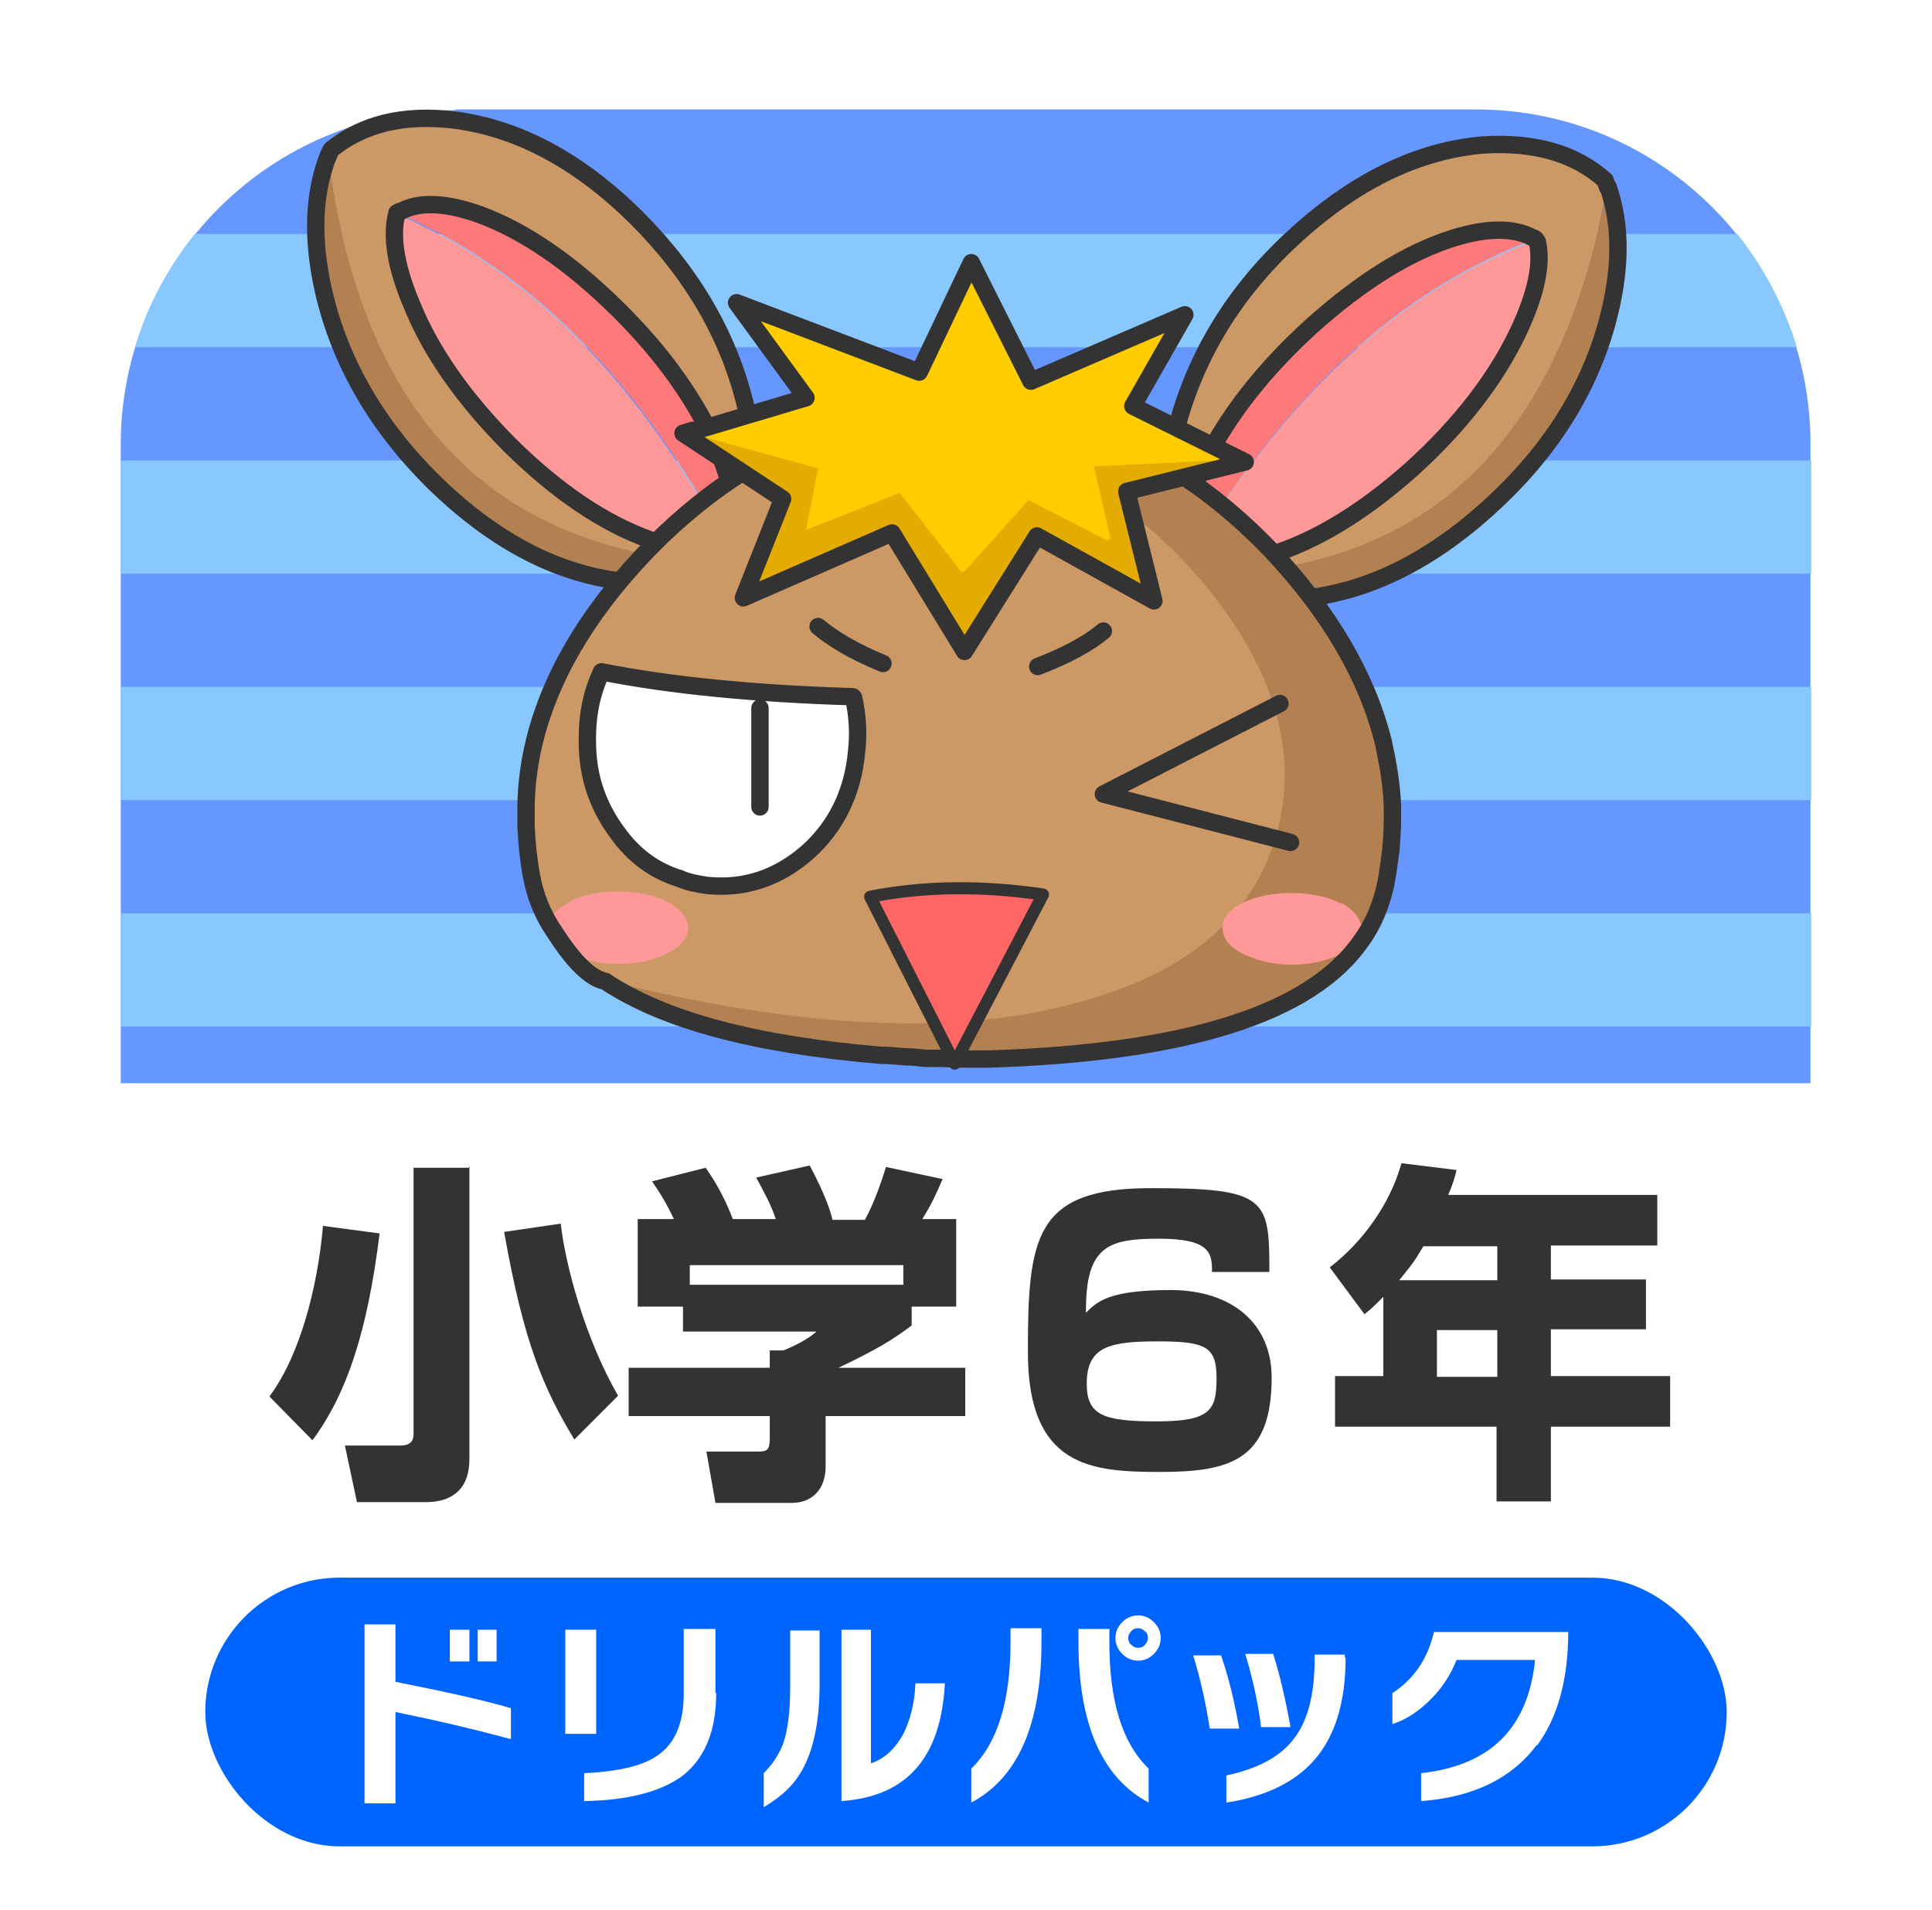<?xml version="1.0" encoding="UTF-8"?>
<svg id="_レイヤー_1" xmlns="http://www.w3.org/2000/svg" version="1.1" xmlns:xlink="http://www.w3.org/1999/xlink" viewBox="0 0 256 253">
  <!-- Generator: Adobe Illustrator 29.2.1, SVG Export Plug-In . SVG Version: 2.1.0 Build 116)  -->
  <defs>
    <style>
      .st0 {
        fill: #fc0;
      }

      .st1 {
        fill: #b38151;
      }

      .st2 {
        stroke-width: 1.6px;
      }

      .st2, .st3 {
        fill: none;
        stroke: #333;
        stroke-linecap: round;
        stroke-linejoin: round;
      }

      .st4 {
        fill: #fff;
      }

      .st5 {
        fill: #fe7a7a;
      }

      .st6 {
        fill: #89c7ff;
      }

      .st3 {
        stroke-width: 2.3px;
      }

      .st7 {
        fill: #f66;
      }

      .st8 {
        fill: #6697ff;
      }

      .st9 {
        fill: #333;
      }

      .st10 {
        fill: #0064ff;
      }

      .st11 {
        fill: #f99;
      }

      .st12 {
        fill: #c96;
      }

      .st13 {
        fill: #e4ab01;
      }
    </style>
  </defs>
  <rect class="st4" y="-1.5" width="256" height="256"/>
  <path class="st8" d="M60.3,14.5h135.3c24.5,0,44.3,19.9,44.3,44.3v84.7H16V58.9c0-24.5,19.9-44.3,44.3-44.3Z"/>
  <g>
    <rect class="st6" x="16" y="91" width="224" height="15"/>
    <path class="st6" d="M17.9,46h220.2c-1.7-5.5-4.4-10.6-7.9-15H25.8c-3.5,4.4-6.3,9.5-7.9,15Z"/>
    <rect class="st6" x="16" y="61" width="224" height="15"/>
    <rect class="st6" x="16" y="121" width="224" height="15"/>
  </g>
  <g>
    <path class="st9" d="M50.3,163.4c-1.6,12.9-4.3,21.2-8.9,27.4l-5.7-5.8c4.1-5.5,6.4-14.6,7.1-22.6l7.5,1ZM62.2,154.5v38.8c0,3.7-2,5.7-5.8,5.7h-9.1l-1.6-7.5h7.3c1.5,0,1.8-.7,1.8-1.6v-35.2h7.5ZM76.1,190.7c-4.1-6.8-6.7-12.8-9.3-27.5l7.5-1.1c.6,5.4,3.2,15.2,7.6,22.8l-5.8,5.8Z"/>
    <path class="st9" d="M89.3,161.5c-1-2.1-1.8-3.4-2.9-5l7.1-1.8c1.7,2.4,2.8,4.7,3.6,6.8h5.7c-.7-2-1.2-2.9-2.6-5.5l7.1-1.6c1.1,2.1,2.6,5.2,3,7.2h4.3c1.5-2.7,2.5-6.1,2.8-7l7.5,1.6c-1,2.3-1.4,3.2-2.7,5.3h4.5v11.6h-5.9v2.5c-2.7,2-4.5,3.1-9.7,5.6h16.8v6.4h-18.5v6.7c0,2.9-1.7,4.8-4.5,4.8h-10.1l-1.2-6.8h6.7c1.3,0,1.7-.1,1.7-1.8v-2.9h-18.7v-6.4h18.7v-2.3h1.8c1.7-.7,3.1-1.4,4.4-2.5h-17.7v-3.3h-6v-11.6h4.9ZM119.7,167.6h-28.3v2.6h28.3v-2.6Z"/>
    <path class="st9" d="M160.6,168.4c0-2.4-.3-4.3-7-4.3s-9.8.9-9.7,9.8c1.5-1.5,3.1-3,11.2-3s13.4,4.4,13.4,11.6c0,11-5.6,12.5-14.8,12.5s-17.5-.7-17.5-15.9.9-21.7,16.3-21.7,15.7,1.4,15.7,11.1h-7.7ZM144,183.3c0,4.2,2.2,5,9.3,5s7.9-1.5,7.9-5.7-1.4-4.9-7.8-4.9-9.4.7-9.4,5.6Z"/>
    <path class="st9" d="M183.3,171.8c-1.1,1.1-1.6,1.6-2.5,2.3l-4.6-6.2c4.4-3.4,8-8.4,9.5-13.8l7.3.9c-.2.9-.4,1.6-1.1,3.3h27.7v6.7h-14.1v4.5h12.6v6.6h-12.6v6.2h15.8v6.7h-15.8v9.9h-7.2v-9.9h-21.4v-6.7h6.4v-10.6ZM198.4,169.6v-4.5h-9.8c-1.3,2.2-1.5,2.4-3.2,4.5h13ZM190.4,176.2v6.2h8v-6.2h-8Z"/>
  </g>
  <g>
    <g>
      <g id="_______________________0_Layer0_0_FILL_FL_FL_FL">
        <path class="st1" d="M43.5,20.6c-2,5.1-2.3,11.1-.7,18.1,2.2,9.4,7.1,17.8,14.7,25.2,7.5,7.5,15.5,11.8,24,12.9,5.5.7,10.2,0,14-2.3-30.2-1.6-47.5-19.6-52-53.9Z"/>
        <path class="st12" d="M95.5,74.6c.5-.3,1-.6,1.5-1.1.3-.1.5-.3.7-.5.3-.6.6-1.2.8-2,1.6-4.8,1.7-10.4.2-16.8-2.2-9.4-7.1-17.9-14.6-25.4-7.5-7.4-15.5-11.7-24-12.9-6.6-.7-12,.6-16.2,3.9-.1.3-.3.6-.4.9,4.4,34.4,21.8,52.3,52,53.9M96.7,71.7c-.1.1-.3.2-.5.3-2.5,1.2-5.8,1-10.1-.6-6.1-2.1-12.2-6.3-18.4-12.4-6.2-6.1-10.6-12.3-13.3-18.8-2.1-5-2.7-9-1.8-12h0c.1-.2.3-.3.4-.3,2.5-1.3,5.9-1.2,10.4.3,6,2.3,12.1,6.4,18.3,12.5,6.2,6.1,10.6,12.4,13.3,18.8,1.8,4.4,2.5,8.1,2,10.9,0,.4-.2.8-.3,1.2Z"/>
        <path class="st11" d="M52.5,28.3c-.8,3-.2,7,1.8,12,2.7,6.5,7.2,12.8,13.3,18.8,6.2,6.1,12.3,10.3,18.4,12.4,4.3,1.6,7.7,1.7,10.1.6-11.6-21.8-26.2-36.4-43.7-43.8Z"/>
        <path class="st5" d="M96.2,72c.2,0,.3-.2.5-.3.2-.4.3-.8.3-1.2.5-2.8-.1-6.4-2-10.9-2.7-6.4-7.2-12.7-13.3-18.8-6.2-6.1-12.3-10.3-18.3-12.5-4.5-1.5-7.9-1.6-10.4-.3-.1,0-.3,0-.4.2h0c17.5,7.5,32.1,22.1,43.7,43.9Z"/>
      </g>
      <path id="_______________________0_Layer0_0_1_STROKES_FL_FL" class="st3" d="M43.5,20.7c.1-.3.2-.6.4-.9,4.2-3.4,9.6-4.7,16.3-3.9,8.5,1.1,16.5,5.4,24.1,12.9,7.5,7.5,12.4,15.9,14.6,25.4,1.4,6.4,1.3,12.1-.3,16.9-.2.7-.5,1.4-.8,2-.2.2-.5.4-.7.5-.5.4-1,.7-1.5,1-3.8,2.2-8.5,3-14,2.3-8.5-1.2-16.5-5.6-24.1-13-7.5-7.4-12.4-15.8-14.6-25.2-1.6-7-1.4-13,.6-18.1ZM96.2,72.1c.2-.1.4-.2.6-.3.1-.4.2-.8.3-1.2.5-2.8-.1-6.4-1.9-10.8-2.8-6.5-7.2-12.8-13.4-18.9-6.2-6.1-12.3-10.3-18.3-12.5-4.5-1.6-8-1.7-10.4-.4-.1,0-.3,0-.4.2h0M96.2,72.1c-2.4,1.1-5.8.9-10.1-.6-6.1-2.2-12.2-6.3-18.4-12.4-6.1-6.1-10.6-12.4-13.2-18.9-2.1-5-2.7-9-1.9-12"/>
    </g>
    <g>
      <g id="_______________________0_Layer0_0_FILL_FL_FL_FL1" data-name="_______________________0_Layer0_0_FILL_FL_FL_FL">
        <path class="st1" d="M212.9,24.7c1.8,5.2,1.7,11.2-.1,18.1-2.7,9.3-8,17.4-15.9,24.5-7.9,7.1-16.1,11-24.6,11.8-5.5.5-10.2-.5-13.9-3,30.3-.2,48.4-17.3,54.5-51.4Z"/>
        <path class="st12" d="M158.4,76.1c-.5-.3-1-.7-1.4-1.1-.3-.1-.5-.3-.7-.6-.3-.6-.5-1.3-.7-2-1.4-4.8-1.2-10.4.6-16.8,2.6-9.3,7.9-17.5,15.8-24.7,7.9-7.1,16.1-11,24.6-11.8,6.6-.4,12,1.1,16,4.7.1.3.2.6.3.9-6.1,34.1-24.2,51.3-54.5,51.4M157.4,73.2c.1.1.3.2.4.3,2.4,1.3,5.8,1.3,10.2,0,6.2-1.9,12.5-5.7,19-11.5,6.4-5.8,11.2-11.8,14.2-18.2,2.3-4.9,3.1-8.9,2.4-11.9h0c-.1-.2-.3-.3-.4-.3-2.4-1.4-5.9-1.4-10.4-.1-6.1,2-12.4,5.9-18.9,11.7-6.4,5.8-11.2,11.9-14.2,18.2-2,4.3-2.9,7.9-2.5,10.8,0,.4.1.8.3,1.2Z"/>
        <path class="st11" d="M203.6,31.9c.7,3-.1,7-2.4,11.9-3,6.3-7.8,12.4-14.2,18.2-6.5,5.8-12.8,9.7-19,11.5-4.4,1.3-7.7,1.4-10.2,0,12.6-21.2,27.9-35.1,45.7-41.7Z"/>
        <path class="st5" d="M157.8,73.5c-.2,0-.3-.2-.4-.3-.2-.4-.2-.8-.3-1.2-.4-2.8.5-6.4,2.5-10.8,3.1-6.3,7.8-12.3,14.2-18.2,6.5-5.8,12.8-9.7,18.9-11.7,4.5-1.3,8-1.2,10.4.1.1,0,.3.1.4.2h0c-17.9,6.7-33.1,20.6-45.7,41.8Z"/>
      </g>
      <path id="_______________________0_Layer0_0_1_STROKES_FL_FL1" data-name="_______________________0_Layer0_0_1_STROKES_FL_FL" class="st3" d="M213,24.8c-.1-.3-.2-.6-.3-.9-4-3.6-9.4-5.1-16.1-4.7-8.5.7-16.7,4.6-24.6,11.7-7.9,7.1-13.1,15.3-15.8,24.7-1.7,6.4-1.9,12-.5,16.9.2.7.4,1.4.7,2.1.2.2.5.4.7.6.5.4,1,.8,1.5,1.1,3.7,2.4,8.3,3.4,13.8,3,8.6-.8,16.8-4.8,24.7-11.9,7.9-7.1,13.2-15.2,15.8-24.5,1.9-6.9,2-12.9.2-18.1ZM157.9,73.6c-.2-.1-.4-.3-.5-.4-.1-.4-.2-.8-.2-1.2-.4-2.8.4-6.4,2.4-10.7,3.1-6.3,7.9-12.4,14.3-18.2,6.5-5.8,12.7-9.7,18.8-11.6,4.6-1.4,8-1.3,10.4,0,.1,0,.3.1.4.2h0M157.9,73.6c2.4,1.2,5.8,1.2,10.2,0,6.2-1.9,12.5-5.7,19-11.5,6.4-5.8,11.1-11.9,14.1-18.2,2.3-4.9,3.2-8.9,2.5-11.9"/>
    </g>
    <g>
      <g id="_______________________0_Layer0_0_FILL_FL_FL_FL_FL">
        <path class="st12" d="M143,132.9c14.2-3.8,23-11.1,26.2-21.8,3-10.2.5-20.6-7.6-31.3-8.5-11.3-21.2-19.8-37.9-25.5-9,.7-17.3,3.4-25,8.2-4.1,2.7-8.1,5.9-11.9,9.7-7.9,8-13.1,16.3-15.6,24.9-.8,3.4-1.3,6.8-1.4,10.3,0,.7,0,1.4,0,2,.1,2.2.4,4.4.8,6.5.5,2.8,1.5,5.4,3.1,7.7,2.5,3.9,4.8,6,6.7,6.4,25.7,6.5,46.7,7.5,62.8,3Z"/>
        <path class="st1" d="M168.4,73c-9-9.4-19-15.3-30.2-17.8-3.4-.7-6.9-1-10.5-1.1-1.4,0-2.8,0-4.2.1,16.8,5.7,29.4,14.2,37.9,25.5,8.1,10.7,10.6,21.2,7.6,31.3-3.2,10.7-11.9,18-26.2,21.8-16.1,4.5-37,3.5-62.8-3,7.8,5.2,19.9,8.5,36.5,9.9,1.1,0,2.2.1,3.3.2.9,0,1.8.1,2.7.2,1.4,0,2.8,0,4.2,0,1.4,0,2.8,0,4.2,0,26.2-.8,42.8-6,49.5-15.7,1.6-2.2,2.6-4.7,3.1-7.4.4-1.5.6-3,.7-4.5.2-1.3.2-2.6.2-3.8,0-.7,0-1.4,0-2.2-.1-2.8-.6-5.6-1.2-8.3-2.2-8.7-7.1-17.1-14.8-25.3Z"/>
      </g>
      <path class="st11" d="M177.7,119.7c-1.8-.9-4-1.4-6.5-1.4-2.5,0-4.7.4-6.5,1.3-1.8.9-2.7,2-2.7,3.3,0,1.3.8,2.5,2.6,3.4,1.8.9,4,1.5,6.5,1.5,2.5,0,4.7-.5,6.5-1.4,1.8-.9,2.7-2,2.8-3.3,0-1.3-.9-2.5-2.7-3.5"/>
      <path class="st11" d="M75.5,119.5c-1.8.9-2.7,2-2.7,3.3,0,1.3.8,2.5,2.6,3.4,1.8.9,4,1.5,6.5,1.5,2.5,0,4.7-.5,6.5-1.4,1.8-.9,2.7-2,2.8-3.3,0-1.3-.9-2.5-2.7-3.5-1.8-.9-4-1.4-6.5-1.4-2.5,0-4.7.4-6.5,1.3Z"/>
      <path id="_______________________0_Layer0_0_1_STROKES_FL_FL_FL" class="st3" d="M80.2,130c7.8,5.2,19.9,8.4,36.5,9.8,1.1,0,2.1.1,3.2.2.9,0,1.8.1,2.7.2,1.3,0,2.7,0,4.1.1,1.4,0,2.8,0,4.2,0,26.2-.8,42.8-6,49.5-15.7,1.6-2.2,2.6-4.7,3.2-7.4.3-1.5.5-3.1.7-4.6.1-1.3.2-2.6.2-3.8,0-.7,0-1.4,0-2.1-.1-2.8-.6-5.6-1.2-8.4-2.2-8.7-7.1-17.1-14.8-25.3-9-9.4-19-15.3-30.2-17.7-3.4-.7-6.9-1.1-10.5-1.2-1.4,0-2.8,0-4.2.1M80.2,130c-2-.4-4.2-2.6-6.7-6.5-1.6-2.3-2.6-4.8-3.1-7.6-.4-2.2-.6-4.3-.7-6.5,0-.7,0-1.4,0-2.1,0-3.5.5-6.9,1.4-10.2,2.4-8.7,7.6-17,15.5-25,3.8-3.8,7.8-7,11.9-9.6,7.7-4.8,16.1-7.6,25-8.3"/>
    </g>
    <path id="________________________0_Layer0_0_1_STROKES" class="st3" d="M108.4,83c1.9,1.6,4.7,3.3,8.6,4.9"/>
    <g>
      <g id="_______________________0_Layer0_0_FILL_FL_FL_FL_FL_FL">
        <path class="st4" d="M113.1,92.4c-13.1-.3-24.2-1.5-33.4-3.4-.9,2.1-1.5,4.5-1.7,7-.1,1.4-.2,2.7,0,4,.3,3.8,1.6,7.3,3.9,10.3,2.3,3,5,5.1,8.2,6.1,1.2.4,2.4.7,3.6.9,5,.5,9.5-1,13.3-4.5,3.8-3.4,6-7.8,6.5-13.2.3-2.5.1-4.9-.4-7.2M100.7,93.8v13.1c-.1,0,0-13.1,0-13.1Z"/>
      </g>
      <path id="_______________________0_Layer0_0_1_STROKES_FL_FL_FL_FL" class="st3" d="M113.1,92.4c.5,2.2.7,4.6.4,7.2-.5,5.4-2.7,9.9-6.5,13.3-3.9,3.4-8.3,4.9-13.3,4.4-1.3-.2-2.5-.4-3.6-.9-3.3-1-6.1-3-8.3-6.1-2.3-3.1-3.6-6.5-3.9-10.3-.1-1.3-.1-2.7,0-4.1.2-2.5.8-4.8,1.8-6.9,9.1,1.8,20.2,2.9,33.3,3.3ZM100.7,93.8v13.1"/>
    </g>
    <path id="________________________0_Layer0_0_1_STROKES1" data-name="________________________0_Layer0_0_1_STROKES" class="st3" d="M146.2,83.6c-1.9,1.6-4.8,3.2-8.7,4.7"/>
    <path id="_____________________2_0_Layer0_0_1_STROKES" class="st3" d="M171,111.6l-24.8-6.4,23.4-12"/>
    <g>
      <path id="_________________________0_Layer0_0_1_STROKES" class="st0" d="M91.7,57.2l15.1-4.5-9.2-12.6,24.2,9.2,6.9-14.5,7.9,15.7,20.4-8.8-6.9,12.1,13.7,6.8,1.2.6-15.7,3.9c1.2,4.8,2.4,9.7,3.6,14.5l-15.5-8.6-9.6,15.3-9.6-15.7-19.7,8.6,5.2-13.1-13.2-8.7,1.3-.4Z"/>
      <g id="_________________________0_Layer0_0_FILL">
        <path class="st13" d="M108.6,62.1l-17.1-4.7-1.2.4,13.2,8.7-5.2,13.1,19.6-8.7,9.7,15.8,9.6-15.3,15.5,8.6c-1.2-4.8-2.4-9.7-3.6-14.5l15.7-3.9-1.3-.7-18.9.9,2.3,9.9-10.7-5.5-8.7,9.7-8.3-10.6-12.4,4.9,1.6-8.1Z"/>
        <path class="st0" d="M136.6,50.6l-7.9-15.7-6.9,14.5-24.2-9.2,9.2,12.6-15.2,4.4,17.1,4.7-1.6,8.1,12.4-4.9,8.3,10.6,8.7-9.7,10.7,5.5-2.3-9.9,18.9-.9-13.6-6.7,6.9-12.1-20.4,8.8Z"/>
      </g>
      <path id="_________________________0_Layer0_0_1_STROKES1" data-name="_________________________0_Layer0_0_1_STROKES" class="st3" d="M91.7,57.2l15.1-4.5-9.2-12.6,24.2,9.2,6.9-14.5,7.9,15.7,20.4-8.8-6.9,12.1,13.7,6.8,1.2.6-15.7,3.9c1.2,4.8,2.4,9.7,3.6,14.5l-15.5-8.6-9.6,15.3-9.6-15.7-19.7,8.6,5.2-13.1-13.2-8.7,1.3-.4Z"/>
    </g>
    <g>
      <g id="_____________________4_0_Layer0_0_FILL">
        <path class="st7" d="M126.4,140.7l11.7-22.4c-8.1-1.2-15.8-1.1-22.9.3l11.2,22.1Z"/>
      </g>
      <path id="_____________________4_0_Layer0_0_1_STROKES" class="st2" d="M138.2,118.5c-8.2-1.2-15.8-1.1-22.9.3l11.2,22.1,11.7-22.4Z"/>
    </g>
  </g>
  <rect class="st10" x="27.2" y="209" width="201.6" height="35.6" rx="17.8" ry="17.8"/>
  <g>
    <path class="st4" d="M67.7,230.4c-4.8-1.3-9.9-2.5-15.3-3.6v12.1h-4.1v-23.7h4.1v7.6c6.5,1.3,11.6,2.4,15.3,3.5v4.1ZM62.2,220.1h-2.6v-4.2h2.6v4.2ZM65.8,220.1h-2.5v-4.2h2.5v4.2Z"/>
    <path class="st4" d="M79,229.7h-4.1v-13.8h4.1v13.8ZM94.9,224.3c0,5-1.5,8.6-4.4,10.9-2.8,2.1-7.1,3.3-13.1,3.4v-3.7c4.6-.2,7.9-1,9.8-2.4,2.3-1.6,3.4-4.3,3.4-8.2v-8.5h4.2v8.5Z"/>
    <path class="st4" d="M108.6,223.1c0,4.6-.7,8.3-2.1,11-1.1,2.2-2.9,3.9-5.3,5.3v-4.5c1.1-1.1,1.9-2.3,2.5-3.7.7-1.9,1-4.5,1-7.7v-7.5h3.9v7.2ZM125.2,223c-.5,9.8-5,15-13.7,15.6v-22.7h3.9v17.7c1.8-.6,3.2-1.9,4.3-3.9.9-1.8,1.5-4.1,1.6-6.7h3.9Z"/>
    <path class="st4" d="M138,217.5c0,10.9-3.1,18-9.3,21.3v-4.5c3.5-3.4,5.2-9,5.2-16.8v-1.8h4.1v1.7ZM152.2,238.8c-6.2-3.3-9.3-10.4-9.3-21.3v-1.7h4.1v1.8c0,7.8,1.7,13.3,5.2,16.7v4.5ZM153.8,217c0,.8-.3,1.5-.9,2.1-.6.6-1.3.9-2.1.9s-1.5-.3-2.1-.9c-.6-.6-.9-1.3-.9-2.1s.3-1.5.9-2.1,1.3-.9,2.1-.9,1.5.3,2.1.9c.6.6.9,1.3.9,2.1ZM152.1,217c0-.4-.1-.7-.4-.9-.3-.3-.6-.4-.9-.4s-.7.1-.9.4c-.3.3-.4.6-.4.9s.1.7.4.9c.3.3.6.4.9.4s.7-.1.9-.4c.3-.3.4-.6.4-.9Z"/>
    <path class="st4" d="M164.1,229h-3.8c-.5-3.2-1.2-6.5-2.2-9.7h3.7c1,2.9,1.8,6.2,2.4,9.7ZM178.3,219.6c0,5.9-1.4,10.4-4.1,13.5-2.6,3-6.5,4.9-11.7,5.7v-3.6c4.3-.9,7.4-2.6,9.2-5.2,1.7-2.4,2.5-5.8,2.5-10.4v-.4h4v.4ZM171,228.8h-3.9c-.4-3.2-1.1-6.4-2.1-9.7h3.7c.8,2.5,1.6,5.8,2.3,9.7Z"/>
    <path class="st4" d="M203.6,231.2c-3.3,4.4-8.4,6.9-15.3,7.4v-3.7c9.2-1,14.2-6,15.1-15h-10.4c-.8,2-1.9,3.7-3.4,5.2-1.5,1.5-3.2,2.7-5.1,3.3v-4.1c2.9-1.9,4.7-4.6,5.5-8.1h17.8c0,6.3-1.4,11.3-4.1,15Z"/>
  </g>
</svg>